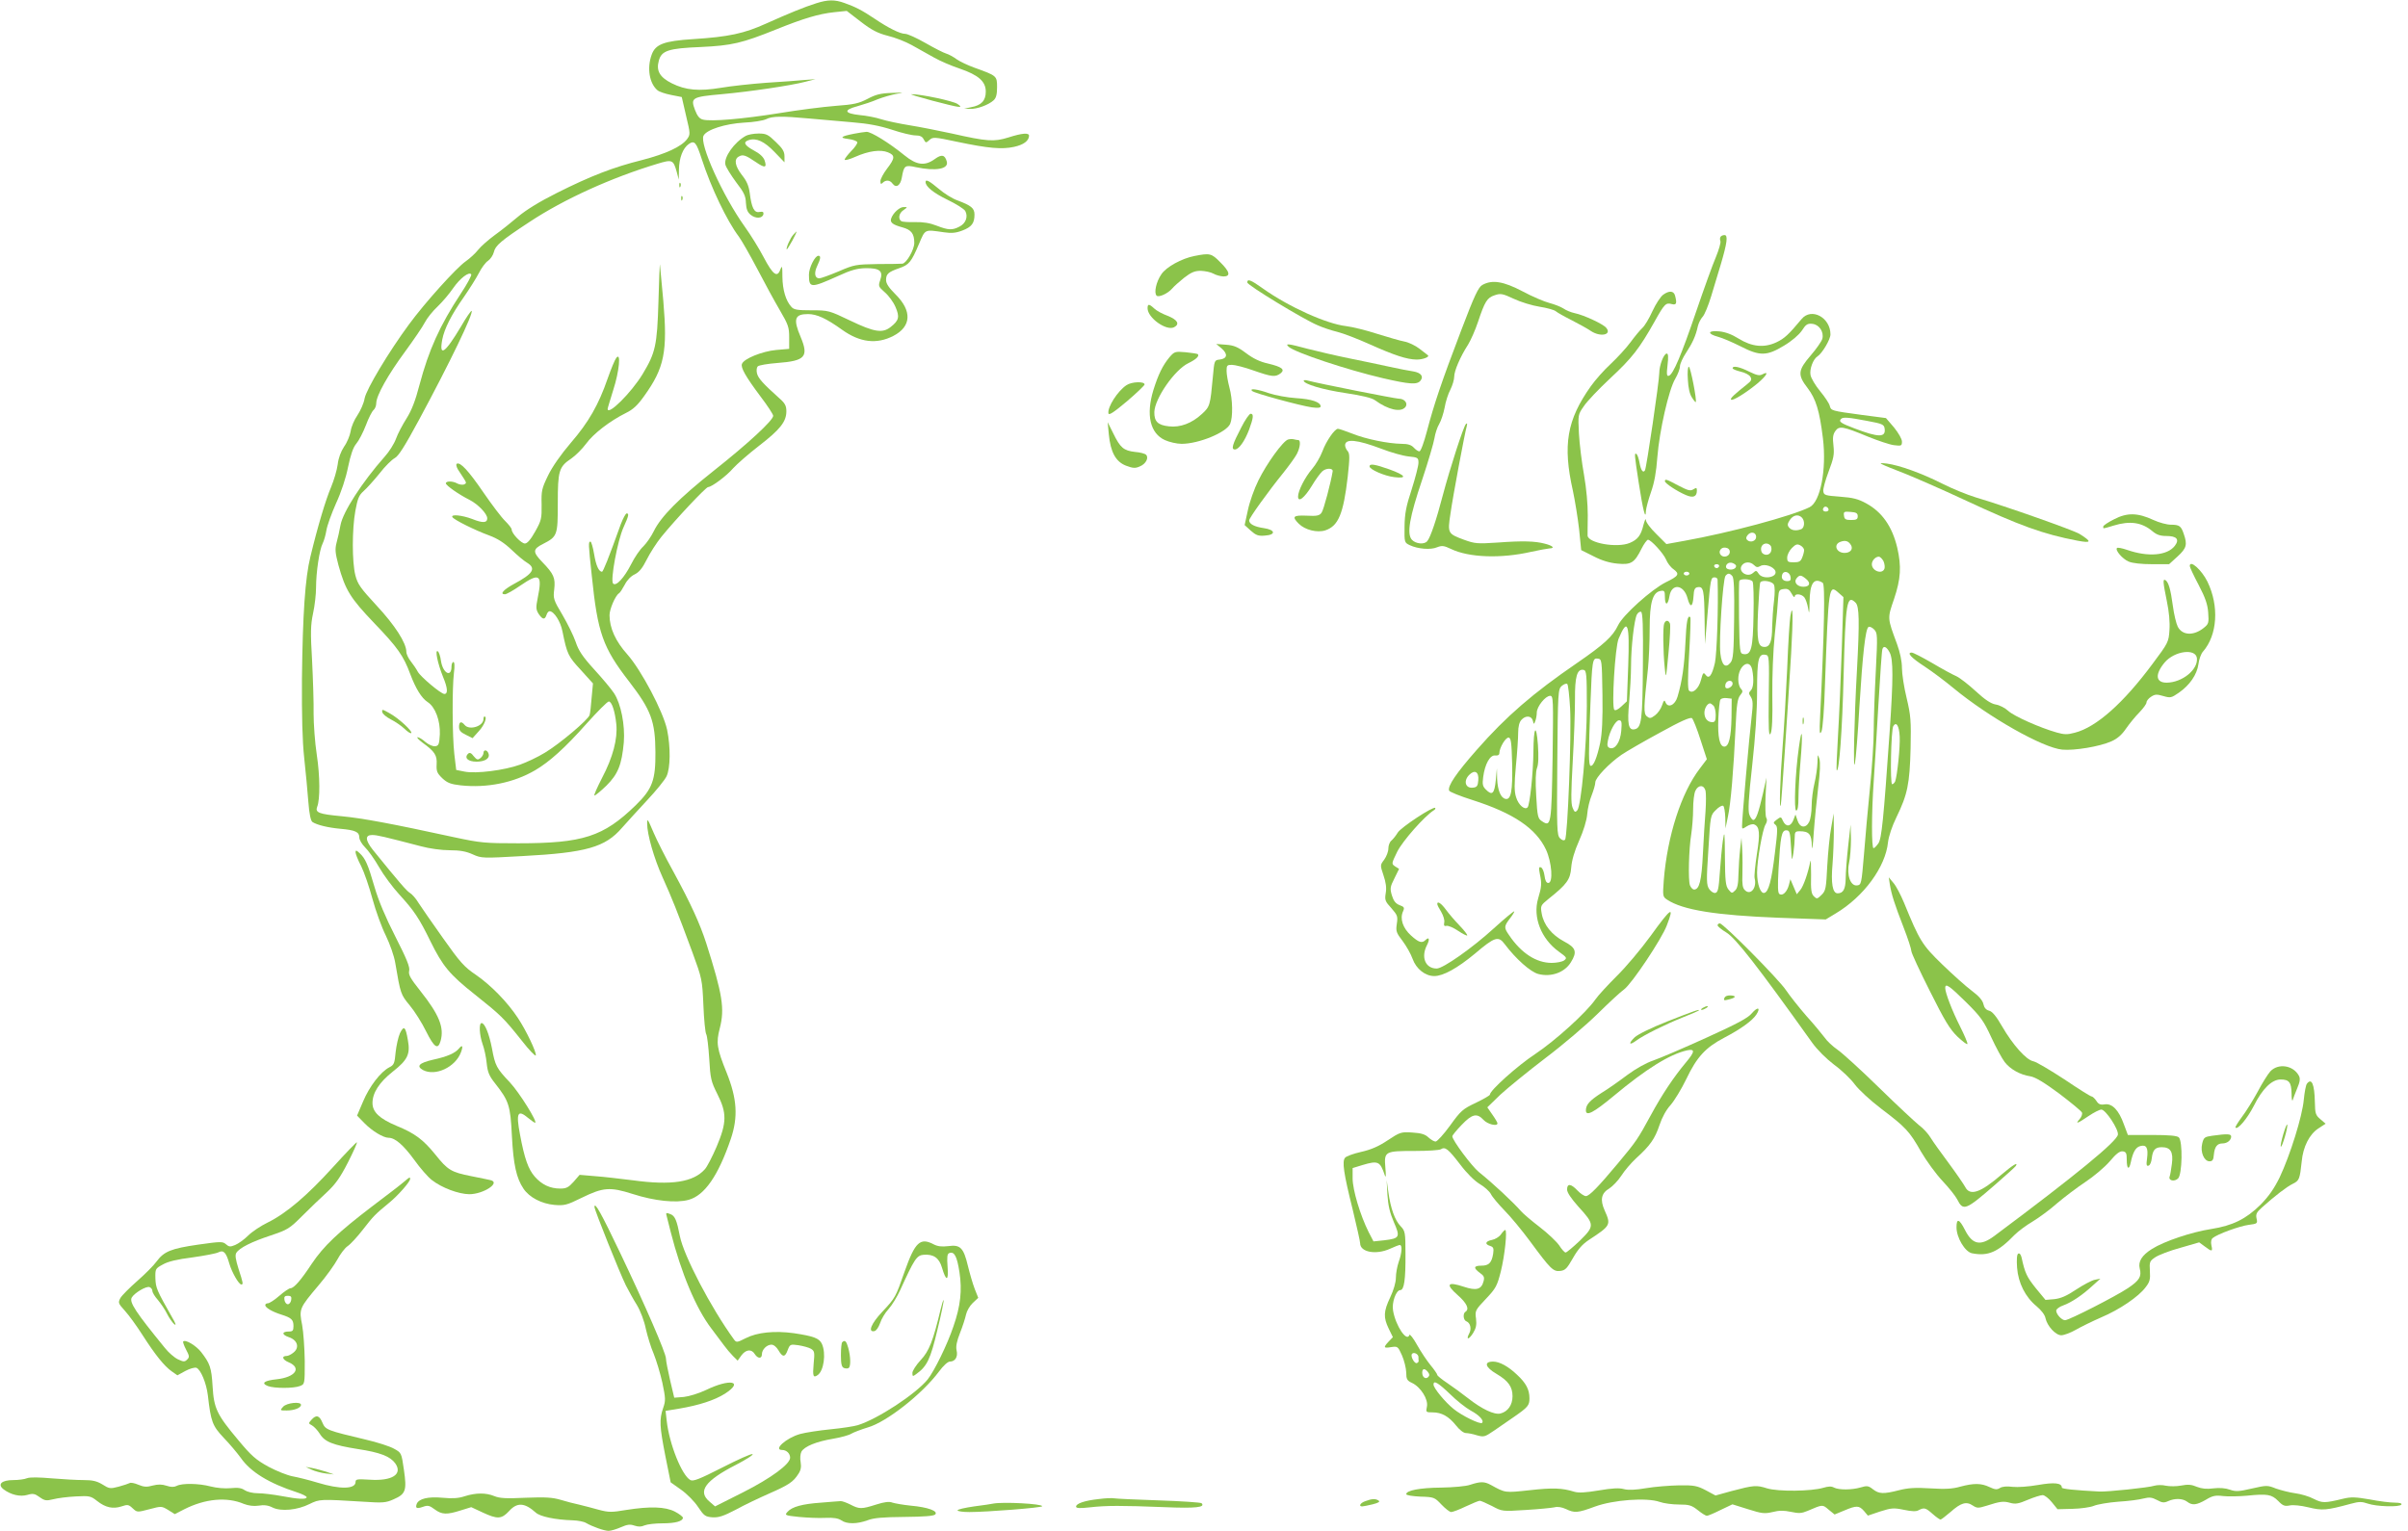 <?xml version="1.0" standalone="no"?>
<!DOCTYPE svg PUBLIC "-//W3C//DTD SVG 20010904//EN"
 "http://www.w3.org/TR/2001/REC-SVG-20010904/DTD/svg10.dtd">
<svg version="1.0" xmlns="http://www.w3.org/2000/svg"
 width="1280pt" height="814pt" viewBox="0 0 1280 814"
 preserveAspectRatio="xMidYMid meet">
<g transform="translate(0,814) scale(0.1,-0.1)"
fill="#8bc34a" stroke="none">
<path d="M4340 8123 c-64 -20 -149 -55 -267 -108 -117 -53 -199 -71 -389 -83
-155 -10 -200 -27 -220 -83 -26 -71 -12 -153 31 -189 9 -8 42 -19 73 -25 l56
-11 23 -100 c23 -96 23 -99 5 -124 -30 -40 -112 -78 -239 -111 -153 -38 -274
-85 -453 -175 -94 -47 -166 -92 -206 -126 -34 -29 -89 -73 -124 -98 -34 -25
-74 -60 -88 -78 -14 -18 -44 -46 -67 -62 -49 -34 -216 -219 -301 -335 -107
-145 -227 -345 -236 -394 -4 -25 -22 -65 -38 -89 -16 -23 -33 -61 -36 -85 -4
-23 -19 -60 -35 -82 -17 -26 -30 -60 -34 -95 -4 -30 -20 -84 -35 -120 -28 -65
-71 -208 -110 -370 -28 -113 -41 -305 -45 -650 -1 -195 2 -328 12 -420 8 -74
18 -179 22 -233 5 -67 13 -102 22 -108 25 -16 83 -30 149 -36 79 -7 100 -17
100 -46 0 -13 14 -36 30 -52 17 -16 51 -64 75 -106 24 -42 73 -108 109 -147
77 -84 105 -126 164 -247 65 -132 102 -177 236 -283 138 -110 153 -124 250
-246 38 -49 72 -84 74 -78 5 15 -51 133 -95 199 -56 85 -144 175 -224 230 -61
41 -84 67 -173 193 -57 80 -115 164 -130 187 -14 24 -36 49 -47 55 -18 11 -56
55 -197 229 -41 52 -42 79 -4 79 27 0 60 -8 260 -60 44 -12 109 -21 152 -21
55 0 88 -6 123 -22 47 -21 52 -21 265 -9 339 18 439 47 528 150 27 31 88 97
135 148 47 50 93 107 102 126 21 44 22 156 3 248 -21 97 -137 316 -211 400
-63 70 -95 141 -95 209 0 32 31 104 50 116 6 3 19 24 31 46 12 24 33 46 53 55
24 12 41 33 64 79 17 34 52 89 78 121 73 90 236 264 248 264 20 1 99 60 133
100 19 21 80 75 137 119 113 87 146 129 146 184 0 29 -7 43 -37 69 -88 79
-112 106 -119 132 -4 16 -2 32 4 38 6 6 53 14 105 18 147 11 167 33 123 138
-41 96 -32 122 39 122 47 0 97 -23 182 -84 94 -67 183 -78 272 -32 96 50 100
133 11 221 -35 35 -50 57 -50 76 0 32 12 43 70 63 52 18 64 32 105 129 34 80
28 77 132 62 40 -6 64 -4 98 9 50 19 65 39 65 85 0 34 -17 48 -92 76 -26 9
-70 37 -98 61 -50 42 -70 53 -70 36 0 -24 42 -58 116 -94 46 -22 89 -49 95
-60 16 -30 3 -66 -31 -83 -38 -20 -59 -19 -121 5 -35 14 -71 20 -114 19 -34
-1 -67 1 -74 5 -18 12 -13 43 12 59 22 16 22 16 1 16 -21 1 -57 -31 -67 -61
-7 -21 8 -33 60 -47 47 -13 63 -33 63 -83 0 -35 -41 -107 -63 -110 -7 -1 -66
-2 -132 -2 -115 -2 -124 -3 -207 -39 -48 -20 -94 -37 -103 -37 -24 0 -29 28
-11 66 19 40 20 54 6 54 -18 0 -50 -64 -50 -100 0 -73 9 -73 154 -8 69 32 102
41 147 42 75 1 95 -15 78 -63 -11 -32 -10 -35 24 -65 20 -17 46 -52 57 -78 23
-53 19 -72 -26 -107 -43 -34 -87 -27 -214 34 -113 54 -116 55 -206 55 -75 0
-94 3 -107 18 -30 32 -47 91 -48 159 0 59 -2 64 -11 40 -16 -45 -39 -29 -88
64 -25 48 -71 122 -102 165 -115 161 -242 440 -218 483 17 32 115 63 215 69
50 2 102 11 117 18 32 17 86 17 228 4 58 -5 160 -14 228 -20 88 -7 149 -19
214 -40 50 -17 106 -30 124 -30 24 0 37 -6 44 -21 11 -20 12 -20 31 -3 18 16
25 16 147 -10 167 -35 237 -41 302 -27 51 11 79 32 80 59 0 17 -35 15 -110 -9
-77 -24 -114 -21 -300 21 -69 15 -170 35 -226 44 -55 9 -122 23 -150 32 -27 9
-78 19 -113 22 -84 9 -89 27 -14 47 32 9 81 25 108 37 28 11 73 24 100 29 45
7 42 7 -25 5 -60 -2 -86 -9 -129 -32 -46 -24 -73 -30 -170 -37 -64 -5 -199
-22 -301 -39 -194 -31 -360 -45 -403 -34 -18 4 -30 18 -43 52 -24 64 -16 69
141 83 154 14 368 46 445 66 l55 14 -55 -4 c-30 -3 -122 -10 -205 -15 -82 -6
-192 -18 -244 -27 -116 -19 -186 -13 -260 24 -64 32 -84 67 -69 120 14 54 51
66 223 73 166 8 218 20 402 94 144 58 224 82 306 91 l68 7 74 -57 c57 -44 89
-61 143 -75 39 -9 97 -32 129 -50 32 -18 85 -48 118 -66 33 -19 95 -45 137
-59 99 -34 138 -68 138 -122 0 -48 -23 -73 -78 -83 l-37 -8 33 -1 c36 -1 97
21 124 46 13 12 18 31 18 69 0 61 -1 61 -120 104 -36 13 -78 33 -95 45 -16 12
-41 26 -55 30 -14 4 -63 29 -110 56 -47 27 -96 49 -108 49 -27 0 -88 30 -162
80 -67 45 -104 64 -161 84 -52 19 -89 18 -149 -1z m-610 -828 c50 -154 134
-329 198 -414 14 -19 58 -96 97 -170 39 -75 93 -174 120 -220 45 -77 50 -91
50 -145 l0 -61 -70 -6 c-73 -7 -171 -46 -181 -74 -8 -19 20 -68 97 -171 38
-50 69 -97 69 -105 0 -24 -134 -148 -316 -292 -185 -147 -281 -244 -319 -322
-13 -27 -38 -63 -55 -80 -18 -16 -47 -59 -65 -95 -38 -74 -80 -119 -96 -103
-16 16 24 230 55 298 28 62 31 75 17 75 -5 0 -19 -26 -31 -57 -66 -184 -94
-253 -100 -253 -17 0 -32 33 -42 94 -6 36 -15 66 -19 66 -12 0 -12 -9 7 -184
31 -302 58 -379 199 -561 116 -151 138 -210 139 -375 1 -148 -16 -195 -105
-282 -172 -167 -280 -202 -624 -202 -177 0 -200 2 -340 32 -336 73 -486 101
-600 112 -119 11 -141 19 -129 50 16 39 15 164 -2 276 -10 65 -17 164 -17 219
1 55 -3 181 -8 280 -9 153 -8 191 5 253 9 40 16 103 16 138 0 81 18 201 35
234 7 14 16 45 20 70 4 25 27 89 51 143 27 58 53 136 64 193 14 66 27 105 44
125 13 15 36 59 51 98 14 38 33 75 41 81 8 7 14 23 14 36 0 40 63 152 153 274
46 63 94 133 105 155 11 22 42 61 69 86 26 25 63 69 82 97 36 52 85 90 96 73
3 -5 -22 -52 -56 -103 -112 -170 -170 -300 -219 -484 -22 -85 -42 -136 -69
-179 -21 -33 -47 -82 -56 -108 -10 -27 -37 -70 -60 -95 -121 -137 -222 -294
-235 -364 -5 -29 -15 -72 -21 -94 -9 -35 -7 -54 10 -119 37 -133 63 -175 190
-308 124 -129 156 -174 192 -272 29 -77 60 -127 92 -148 41 -26 68 -100 65
-172 -3 -52 -6 -60 -24 -63 -12 -2 -35 8 -52 22 -16 15 -36 26 -42 26 -7 0 5
-13 26 -29 65 -47 78 -67 75 -115 -2 -38 3 -48 31 -75 26 -24 44 -31 97 -37
140 -15 282 14 395 80 77 45 160 120 272 246 59 66 113 120 120 120 16 0 33
-52 40 -120 8 -78 -18 -177 -76 -287 -26 -51 -45 -93 -40 -93 5 0 34 24 64 53
61 61 81 110 92 230 7 91 -15 205 -52 261 -15 23 -63 80 -106 127 -61 67 -83
100 -98 146 -11 32 -43 97 -70 143 -48 80 -50 88 -44 136 7 61 -2 82 -64 146
-51 53 -51 68 5 96 76 39 78 46 78 216 0 173 6 194 72 238 23 16 58 51 78 78
39 54 126 121 212 164 39 19 63 42 97 90 108 150 125 236 102 505 -9 101 -17
188 -18 194 -1 7 -5 -82 -8 -198 -7 -233 -16 -271 -84 -384 -60 -99 -186 -224
-186 -185 0 4 14 49 30 101 32 99 42 204 16 170 -8 -10 -28 -59 -46 -110 -48
-139 -101 -232 -196 -342 -53 -62 -99 -128 -121 -174 -33 -68 -36 -81 -34
-154 1 -74 -1 -84 -34 -143 -24 -43 -42 -64 -55 -64 -19 0 -70 53 -70 74 0 7
-16 27 -35 46 -19 18 -71 87 -115 151 -80 117 -124 164 -142 153 -5 -3 -2 -16
6 -30 9 -13 23 -35 32 -49 14 -22 14 -25 1 -31 -9 -3 -24 -1 -36 5 -24 14 -61
14 -61 1 0 -11 68 -59 126 -88 45 -23 94 -74 94 -98 0 -25 -24 -26 -79 -4 -55
21 -117 27 -106 10 9 -14 116 -68 195 -97 46 -17 81 -40 120 -77 30 -29 67
-60 83 -69 48 -30 30 -58 -71 -112 -55 -30 -78 -55 -48 -55 8 0 44 20 80 45
105 72 120 61 94 -66 -10 -50 -9 -60 5 -83 21 -31 33 -33 42 -6 3 11 11 20 16
20 24 0 59 -55 69 -108 24 -119 30 -132 97 -204 l65 -72 -7 -75 c-3 -42 -8
-84 -11 -93 -7 -25 -160 -154 -237 -200 -37 -23 -97 -51 -133 -64 -83 -30
-234 -49 -294 -37 l-45 9 -10 84 c-11 98 -12 348 -2 433 5 36 3 57 -3 57 -5 0
-10 -11 -10 -24 0 -61 -46 -36 -56 30 -3 24 -11 47 -17 51 -16 10 -1 -64 28
-136 25 -60 27 -91 7 -91 -18 0 -127 92 -141 118 -8 15 -25 40 -37 55 -13 16
-24 39 -24 51 0 47 -61 142 -159 247 -85 92 -100 113 -112 160 -18 71 -18 244
0 343 12 65 19 83 44 105 16 14 54 56 84 93 29 38 66 74 81 82 20 10 54 64
129 203 164 304 291 568 280 580 -3 2 -29 -35 -57 -84 -85 -142 -117 -164 -99
-68 11 57 48 131 115 226 29 42 65 99 79 126 14 28 36 58 49 66 13 9 27 30 31
46 8 35 36 60 190 161 183 121 434 235 679 309 79 24 85 22 103 -42 l11 -42 1
53 c1 63 21 114 52 136 31 21 40 10 69 -79z"/>
<path d="M3611 7154 c0 -11 3 -14 6 -6 3 7 2 16 -1 19 -3 4 -6 -2 -5 -13z"/>
<path d="M3621 7084 c0 -11 3 -14 6 -6 3 7 2 16 -1 19 -3 4 -6 -2 -5 -13z"/>
<path d="M2032 4354 c1 -10 22 -27 45 -39 24 -12 56 -34 73 -50 16 -16 32 -26
36 -23 9 9 -68 80 -116 106 -37 21 -41 22 -38 6z"/>
<path d="M2570 4317 c0 -39 -75 -62 -100 -32 -18 22 -30 18 -30 -10 0 -19 9
-29 36 -42 l36 -18 34 38 c29 31 46 77 29 77 -3 0 -5 -6 -5 -13z"/>
<path d="M2570 4136 c0 -7 -7 -20 -16 -27 -14 -11 -19 -10 -36 10 -13 18 -22
21 -30 13 -22 -22 0 -42 45 -42 47 0 74 19 63 45 -7 19 -26 20 -26 1z"/>
<path d="M4955 7605 c149 -39 170 -42 135 -18 -22 16 -197 53 -245 52 -11 0
39 -15 110 -34z"/>
<path d="M4540 7429 c-71 -14 -80 -22 -31 -28 25 -3 46 -11 48 -17 2 -6 -12
-27 -32 -47 -19 -20 -35 -40 -35 -46 0 -5 25 1 56 15 72 32 135 40 174 24 39
-16 38 -31 -5 -87 -19 -25 -35 -55 -35 -66 0 -16 3 -18 12 -9 17 17 39 15 53
-5 19 -25 42 -9 49 34 11 63 16 67 75 54 104 -22 174 -10 164 29 -10 37 -27
41 -63 15 -53 -39 -97 -34 -162 19 -81 66 -178 126 -202 125 -12 -1 -41 -5
-66 -10z"/>
<path d="M3965 7418 c-62 -34 -119 -115 -109 -154 4 -15 30 -56 57 -93 42 -54
51 -74 52 -110 2 -33 8 -49 25 -63 27 -22 63 -20 68 3 2 12 -3 15 -21 12 -28
-6 -42 22 -52 103 -5 36 -16 62 -41 93 -37 48 -44 85 -16 99 21 12 36 7 90
-30 48 -33 60 -31 46 10 -6 17 -26 36 -57 52 -50 27 -59 45 -27 55 41 13 83
-7 137 -63 l53 -55 0 32 c0 25 -10 42 -46 76 -41 40 -51 45 -92 45 -26 0 -56
-6 -67 -12z"/>
<path d="M4217 6892 c-16 -17 -40 -72 -35 -78 2 -1 15 20 30 47 28 54 29 58 5
31z"/>
<path d="M9146 6881 c-4 -5 -4 -16 -1 -23 3 -8 -8 -46 -24 -85 -17 -39 -64
-170 -105 -290 -79 -232 -122 -334 -145 -341 -11 -4 -13 7 -7 57 5 42 4 61 -4
61 -16 0 -40 -63 -40 -104 0 -41 -68 -505 -76 -517 -10 -17 -22 1 -29 41 -4
22 -11 42 -16 46 -12 7 -12 2 12 -154 22 -143 37 -202 38 -149 1 15 13 60 27
100 18 51 28 106 34 188 11 138 60 356 95 415 14 24 25 53 25 66 0 13 15 46
33 73 34 52 51 89 62 140 4 17 15 39 25 50 11 11 31 61 46 110 15 50 38 126
51 169 34 115 39 156 20 156 -9 0 -18 -4 -21 -9z"/>
<path d="M6350 6779 c-68 -13 -152 -59 -177 -98 -27 -39 -40 -98 -25 -113 11
-11 60 11 83 38 8 10 36 35 62 56 39 30 57 38 90 38 23 -1 53 -7 67 -15 14 -8
37 -14 53 -15 40 0 35 25 -17 76 -46 47 -55 49 -136 33z"/>
<path d="M6630 6638 c1 -15 299 -196 373 -227 26 -12 74 -28 107 -36 32 -8
107 -37 167 -64 136 -61 201 -82 253 -83 35 0 73 15 59 24 -2 2 -22 17 -44 34
-22 17 -58 34 -80 38 -22 4 -87 23 -145 41 -58 19 -132 37 -165 41 -104 12
-304 102 -442 200 -64 46 -83 53 -83 32z"/>
<path d="M7880 6625 c-21 -11 -42 -55 -113 -242 -105 -275 -145 -395 -182
-536 -16 -61 -33 -107 -40 -107 -7 0 -20 9 -30 20 -13 14 -31 20 -64 20 -72 1
-190 25 -262 54 -36 14 -71 26 -77 26 -17 0 -62 -64 -83 -121 -11 -29 -35 -70
-54 -92 -38 -44 -75 -117 -75 -147 0 -34 34 -8 74 58 19 32 44 66 55 76 20 18
57 18 55 0 -9 -57 -48 -206 -59 -220 -11 -16 -25 -19 -79 -16 -73 3 -80 -5
-42 -43 33 -33 98 -49 141 -35 69 23 96 87 119 285 11 102 11 122 0 136 -8 8
-14 23 -14 31 0 37 63 31 195 -19 49 -19 113 -37 142 -40 50 -5 53 -7 53 -34
0 -15 -16 -78 -36 -141 -30 -91 -37 -129 -38 -198 -1 -84 -1 -85 28 -99 43
-20 111 -26 145 -11 26 10 36 9 74 -9 95 -46 266 -52 427 -15 41 9 85 17 97
18 30 1 18 14 -25 25 -52 14 -119 16 -252 6 -107 -7 -120 -6 -178 15 -86 32
-88 34 -72 138 12 87 76 430 87 467 3 13 2 17 -5 10 -13 -14 -84 -233 -123
-380 -33 -127 -65 -222 -82 -242 -15 -20 -62 -15 -82 7 -28 31 -13 119 55 320
32 96 61 195 65 220 4 25 15 59 25 75 10 17 23 56 29 87 5 31 19 75 31 97 11
22 20 53 20 68 0 31 32 106 74 171 14 23 38 77 52 119 37 111 49 130 89 143
32 11 42 9 102 -19 36 -17 98 -36 137 -42 39 -6 78 -17 86 -24 8 -7 47 -29 85
-48 39 -20 84 -45 100 -56 51 -35 115 -22 83 16 -16 20 -119 68 -168 78 -19 4
-46 15 -60 25 -14 9 -47 22 -74 29 -27 7 -91 34 -143 62 -101 53 -161 63 -213
34z"/>
<path d="M8841 6573 c-13 -9 -39 -48 -57 -87 -18 -40 -42 -80 -55 -91 -12 -11
-40 -45 -62 -75 -22 -30 -69 -81 -104 -114 -35 -32 -83 -86 -107 -120 -127
-179 -150 -312 -95 -556 11 -52 26 -144 33 -205 l11 -110 66 -33 c44 -23 85
-35 127 -39 73 -7 90 4 128 80 13 26 29 47 34 47 16 0 82 -72 96 -105 7 -18
25 -42 40 -52 34 -25 27 -36 -41 -69 -76 -38 -228 -174 -254 -229 -28 -59 -75
-102 -219 -201 -232 -159 -376 -283 -532 -461 -110 -125 -156 -193 -147 -217
3 -7 58 -29 124 -50 219 -70 338 -151 391 -264 31 -67 39 -177 12 -177 -10 0
-17 13 -20 39 -3 22 -11 41 -19 44 -11 4 -12 -3 -6 -34 11 -51 10 -69 -9 -132
-29 -99 16 -214 110 -282 43 -31 45 -34 28 -47 -10 -7 -40 -13 -66 -13 -82 0
-162 52 -226 147 -28 40 -28 47 4 89 15 19 25 36 23 38 -2 2 -51 -38 -108 -90
-115 -105 -270 -214 -304 -214 -60 0 -85 60 -52 124 16 31 12 47 -7 28 -19
-19 -36 -14 -78 24 -43 39 -60 89 -42 128 9 20 6 24 -18 33 -21 8 -32 22 -41
51 -11 37 -10 46 13 91 l25 51 -21 13 c-20 14 -20 14 11 78 29 58 145 189 194
220 7 4 11 10 8 13 -10 10 -182 -103 -199 -131 -9 -15 -24 -34 -33 -42 -10 -7
-17 -27 -17 -43 0 -16 -10 -42 -22 -59 -22 -29 -22 -29 -4 -83 13 -38 17 -67
12 -95 -6 -37 -3 -44 30 -80 32 -37 35 -43 29 -83 -6 -39 -3 -48 31 -92 20
-27 44 -69 53 -95 19 -53 67 -91 115 -91 48 0 123 42 216 119 106 90 125 96
159 50 58 -77 136 -147 178 -158 68 -18 140 8 173 62 35 56 27 78 -36 111 -66
35 -109 89 -119 149 -7 40 -6 43 36 77 98 78 116 103 121 167 3 38 17 87 42
143 23 51 40 107 43 140 2 30 13 76 24 102 10 26 19 56 19 68 0 24 73 101 140
147 25 17 116 70 203 117 112 62 162 84 171 77 6 -5 27 -57 45 -114 l34 -104
-37 -49 c-99 -129 -173 -358 -192 -595 -6 -84 -6 -87 18 -103 83 -55 259 -83
593 -96 l250 -9 53 32 c149 89 265 247 278 379 4 32 21 84 45 133 59 121 70
177 75 365 3 149 1 175 -21 268 -14 57 -25 129 -25 160 0 36 -10 83 -26 127
-52 141 -52 135 -16 240 36 107 40 173 17 273 -27 113 -81 190 -166 236 -42
23 -70 30 -138 35 -80 6 -86 8 -89 29 -2 12 11 59 28 104 27 71 31 91 26 138
-5 42 -3 60 10 78 20 29 41 25 174 -30 52 -21 114 -42 137 -45 40 -5 43 -4 43
19 0 14 -18 45 -42 75 l-43 50 -130 17 c-162 22 -162 22 -169 49 -3 12 -26 47
-51 77 -25 30 -48 69 -51 86 -6 31 14 85 37 99 25 16 69 90 69 117 0 90 -101
144 -153 82 -70 -84 -92 -104 -134 -124 -66 -31 -131 -24 -202 20 -35 22 -70
35 -102 38 -62 6 -66 -13 -6 -29 23 -6 76 -29 118 -50 103 -53 140 -53 232 3
42 25 79 57 95 80 21 33 30 39 56 36 36 -4 62 -42 53 -79 -4 -14 -31 -53 -62
-89 -68 -79 -71 -103 -16 -174 44 -58 63 -120 81 -267 20 -165 -13 -337 -71
-366 -95 -47 -426 -136 -667 -179 l-94 -17 -54 54 c-30 29 -55 62 -55 74 -1
11 -6 -1 -13 -26 -13 -55 -30 -78 -73 -96 -67 -28 -221 -1 -224 39 0 7 0 56 1
108 0 59 -7 141 -20 215 -12 66 -24 165 -27 220 -5 99 -5 101 26 145 16 25 80
92 141 149 115 107 154 157 235 301 53 95 60 102 92 93 24 -6 28 3 17 45 -7
26 -31 28 -63 5z m1084 -671 c81 -15 90 -19 93 -41 7 -48 -32 -48 -160 1 -75
28 -86 37 -71 51 10 10 39 8 138 -11z m-205 -473 c0 -5 -7 -9 -15 -9 -15 0
-20 12 -9 23 8 8 24 -1 24 -14z m155 -34 c0 -16 -7 -20 -35 -20 -29 0 -36 4
-38 23 -3 21 0 23 35 20 30 -2 38 -7 38 -23z m-297 -7 c17 -17 15 -55 -4 -62
-26 -10 -51 -7 -64 9 -10 12 -9 20 4 40 18 27 45 32 64 13z m-243 -103 c0 -22
-31 -33 -48 -16 -7 7 -6 15 3 26 17 21 45 15 45 -10z m505 -45 c11 -21 -5 -40
-35 -40 -44 0 -61 45 -22 59 27 10 44 4 57 -19z m-426 -5 c8 -23 -4 -45 -25
-45 -11 0 -22 7 -25 15 -9 23 3 45 25 45 10 0 21 -7 25 -15z m176 -20 c0 -7
-4 -25 -10 -39 -8 -21 -16 -26 -45 -26 -31 0 -35 3 -35 25 0 14 11 37 25 51
20 20 28 23 45 14 11 -6 20 -17 20 -25z m-395 -10 c0 -22 -31 -33 -47 -17 -17
17 -1 44 24 40 15 -2 23 -10 23 -23z m817 -49 c6 -14 8 -32 5 -40 -12 -32 -67
-12 -67 24 0 19 19 40 37 40 7 0 18 -11 25 -24z m-784 -23 c4 -16 -22 -27 -43
-19 -22 8 -6 38 18 34 11 -2 22 -9 25 -15z m96 2 c12 -12 19 -13 33 -5 22 14
70 -2 80 -26 13 -35 -68 -48 -89 -14 -11 17 -14 18 -29 4 -32 -29 -85 10 -58
42 15 18 44 18 63 -1z m-186 -6 c-2 -6 -8 -10 -13 -10 -5 0 -11 4 -13 10 -2 6
4 11 13 11 9 0 15 -5 13 -11z m-158 -39 c0 -5 -7 -10 -15 -10 -8 0 -15 5 -15
10 0 6 7 10 15 10 8 0 15 -4 15 -10z m538 -18 c3 -16 -2 -22 -17 -22 -24 0
-35 15 -27 36 9 23 40 13 44 -14z m-309 4 c8 -10 11 -77 9 -226 -2 -180 -5
-216 -19 -233 -26 -33 -47 -15 -54 47 -9 68 13 396 27 414 13 16 23 15 37 -2z
m391 -14 c27 -22 20 -42 -14 -42 -33 0 -53 25 -36 45 16 19 23 19 50 -3z
m-470 -4 c5 -142 -4 -395 -14 -442 -16 -69 -32 -89 -50 -64 -11 15 -14 11 -24
-27 -12 -47 -45 -76 -64 -57 -7 7 -7 71 1 198 6 103 9 190 6 192 -14 14 -21
-21 -26 -136 -6 -123 -17 -203 -42 -287 -13 -45 -51 -62 -64 -29 -5 14 -9 11
-18 -16 -6 -19 -23 -43 -38 -54 -23 -17 -28 -17 -43 -5 -18 15 -17 46 6 254 5
50 9 145 9 213 0 138 16 194 59 200 19 3 22 -1 22 -32 0 -48 16 -46 24 3 11
71 76 64 96 -9 14 -54 28 -50 32 8 2 39 7 48 24 50 29 4 33 -17 35 -173 l2
-130 14 165 c16 186 17 190 38 190 8 0 15 -6 15 -12z m186 -10 c5 -7 7 -87 5
-178 -3 -178 -12 -214 -53 -208 -20 3 -21 10 -24 192 -1 105 -1 193 2 198 8
13 62 9 70 -4z m113 -16 c6 -11 6 -44 1 -87 -5 -39 -9 -101 -10 -138 0 -77
-12 -107 -40 -107 -36 0 -42 33 -35 188 4 81 9 150 12 155 9 15 62 7 72 -11z
m260 9 c13 -8 9 -243 -14 -711 -4 -85 -3 -100 7 -80 7 15 15 117 19 255 19
519 20 530 72 483 l26 -23 -9 -280 c-5 -154 -14 -360 -20 -458 -6 -99 -9 -181
-7 -183 13 -13 30 212 37 506 10 387 17 432 64 385 19 -20 21 -97 7 -356 -15
-264 -21 -551 -11 -499 5 25 16 162 24 305 17 276 32 411 48 421 6 4 19 -2 30
-13 18 -19 19 -27 9 -223 -6 -111 -11 -253 -11 -314 0 -61 -9 -199 -20 -306
-11 -107 -25 -267 -32 -355 -13 -154 -14 -160 -36 -163 -35 -5 -57 54 -43 120
6 27 10 84 10 126 l-2 77 -13 -115 c-7 -63 -13 -140 -13 -171 -1 -57 -13 -79
-43 -79 -27 0 -36 54 -27 155 4 50 7 131 7 180 l-1 90 -13 -75 c-8 -41 -17
-133 -21 -204 -6 -120 -8 -132 -30 -154 -23 -23 -26 -23 -41 -8 -14 13 -17 35
-15 114 0 53 -1 86 -4 72 -12 -62 -36 -131 -53 -152 l-19 -23 -17 40 -17 40
-8 -31 c-10 -37 -33 -59 -50 -48 -9 5 -10 40 -5 133 10 174 16 206 41 206 18
0 21 -9 25 -85 5 -82 5 -83 13 -36 4 27 7 64 7 82 0 30 3 34 26 34 51 0 64
-16 65 -78 1 -31 6 -1 10 68 5 69 16 179 24 245 10 79 12 130 6 150 -9 28 -9
26 -10 -20 -1 -27 -8 -77 -16 -110 -8 -33 -15 -87 -15 -120 0 -33 -6 -71 -13
-85 -18 -36 -50 -32 -62 7 l-11 32 -11 -29 c-14 -36 -39 -39 -55 -6 -10 24
-12 24 -33 8 -19 -14 -20 -18 -8 -27 13 -10 13 -28 -2 -148 -18 -151 -34 -210
-57 -215 -20 -4 -38 47 -38 108 0 65 29 231 45 256 8 13 10 26 4 35 -5 8 -6
59 -4 114 l5 100 -19 -85 c-23 -101 -37 -140 -51 -140 -6 0 -15 12 -21 28 -8
20 -5 84 15 262 17 155 26 289 26 396 0 170 7 200 46 192 18 -3 19 -13 16
-223 -2 -174 0 -215 10 -195 8 17 11 83 9 200 -1 103 4 237 13 325 9 83 17
170 18 195 3 41 6 45 30 48 21 3 30 -3 42 -25 8 -15 15 -22 16 -15 0 17 35 15
51 -4 7 -9 16 -34 20 -57 6 -36 7 -31 8 31 1 101 23 133 70 103z m-956 -439
c-2 -292 -7 -333 -45 -340 -32 -6 -39 30 -28 145 5 60 10 146 10 193 0 100 17
245 31 272 6 11 16 17 22 15 9 -3 12 -76 10 -285z m-78 0 l-7 -191 -29 -27
c-18 -17 -33 -24 -38 -18 -15 16 4 334 23 378 48 114 59 83 51 -142z m1390 68
c19 -37 19 -140 0 -415 -33 -477 -43 -573 -60 -599 -10 -14 -21 -26 -26 -26
-11 0 -11 186 1 355 5 72 16 256 25 410 9 154 18 286 21 293 6 21 23 13 39
-18z m-1527 -222 c2 -135 -2 -207 -12 -258 -17 -79 -36 -126 -51 -122 -11 2
-11 64 -1 327 9 235 11 247 39 243 22 -3 22 -6 25 -190z m796 131 c10 -51 7
-97 -8 -111 -11 -11 -11 -16 1 -34 11 -18 12 -37 4 -105 -11 -87 -52 -550 -51
-582 0 -16 2 -16 25 -1 14 9 32 14 40 10 28 -11 32 -46 14 -157 -9 -60 -15
-118 -12 -129 13 -51 -22 -94 -52 -63 -12 11 -15 32 -13 82 1 36 1 95 -1 131
l-4 65 -7 -60 c-4 -33 -8 -92 -9 -132 -1 -53 -5 -76 -18 -88 -16 -16 -18 -16
-35 5 -15 19 -18 44 -19 174 -1 135 -2 144 -11 86 -5 -35 -12 -112 -16 -169
-6 -88 -10 -106 -24 -109 -9 -2 -24 8 -33 21 -14 22 -15 44 -4 208 11 183 11
184 40 212 15 16 33 26 39 22 5 -3 10 -32 11 -63 l1 -57 13 63 c15 68 30 246
41 480 5 114 10 147 24 165 15 18 15 23 4 35 -8 7 -14 30 -14 50 0 73 61 114
74 51z m-879 -194 c-1 -216 -30 -532 -51 -554 -11 -12 -15 -10 -25 15 -9 22
-8 81 1 244 7 118 12 267 12 330 -1 122 11 165 46 158 15 -3 17 -23 17 -193z
m775 120 c0 -16 -27 -32 -37 -22 -3 4 -3 13 0 22 8 20 37 20 37 0z m-864 -130
c8 -141 -13 -686 -27 -700 -6 -6 -16 -3 -27 8 -16 17 -17 48 -14 405 3 378 4
387 24 405 12 10 25 14 29 10 5 -5 11 -62 15 -128z m-93 -262 c-6 -358 -8
-372 -56 -340 -22 14 -25 24 -31 134 -5 81 -3 129 4 149 8 19 9 61 5 124 -9
118 -23 95 -24 -38 -1 -110 -19 -283 -31 -295 -15 -16 -49 13 -61 54 -10 31
-10 68 -1 167 7 70 12 149 12 176 0 32 6 56 17 68 22 25 54 23 61 -4 5 -21 6
-21 13 -2 4 10 8 31 8 46 1 32 46 88 71 88 17 0 17 -17 13 -327z m951 212 c-2
-105 -14 -155 -38 -155 -25 0 -36 51 -32 147 2 50 7 97 11 103 4 6 19 10 33 8
l27 -3 -1 -100z m-96 63 c7 -7 12 -29 12 -50 0 -30 -4 -38 -18 -38 -25 0 -42
20 -42 50 0 24 16 50 30 50 3 0 11 -5 18 -12z m-490 -134 c-5 -60 -33 -102
-62 -91 -12 5 -14 14 -9 39 9 50 41 108 59 108 14 0 16 -9 12 -56z m1480 -30
c3 -56 -13 -208 -24 -239 -4 -8 -11 -15 -16 -15 -12 0 -6 289 6 309 16 26 31
2 34 -55z m-2060 -145 c3 -145 -6 -193 -35 -187 -26 5 -42 46 -45 108 l-1 55
-6 -64 c-7 -71 -19 -83 -52 -50 -18 18 -20 28 -15 67 9 69 36 118 64 115 14
-2 22 3 22 12 0 29 34 86 50 83 12 -3 15 -26 18 -139z m-180 -88 c-2 -29 -7
-37 -27 -39 -41 -6 -54 35 -21 68 29 29 52 16 48 -29z m1208 -56 c3 -14 3 -62
0 -107 -4 -46 -10 -148 -14 -228 -7 -144 -19 -190 -47 -190 -7 0 -17 10 -22
23 -10 28 -6 192 7 271 5 34 10 93 10 133 0 40 5 84 12 98 15 33 46 33 54 0z"/>
<path d="M8846 4824 c-7 -19 -6 -146 3 -234 6 -63 7 -62 20 77 8 78 11 149 8
157 -8 20 -23 20 -31 0z"/>
<path d="M9517 4865 c-4 -22 -12 -148 -17 -280 -6 -132 -17 -323 -25 -425 -13
-167 -18 -338 -9 -300 4 16 35 476 55 805 11 195 10 278 -4 200z"/>
<path d="M9582 4305 c0 -16 2 -22 5 -12 2 9 2 23 0 30 -3 6 -5 -1 -5 -18z"/>
<path d="M9562 4165 c-20 -141 -27 -335 -14 -335 8 0 12 24 12 69 0 39 5 126
11 195 13 153 8 194 -9 71z"/>
<path d="M6100 6501 c0 -51 100 -122 141 -101 32 17 18 40 -35 61 -27 10 -59
27 -71 39 -27 25 -35 25 -35 1z"/>
<path d="M6494 6287 c34 -30 30 -54 -11 -59 -28 -3 -28 -4 -36 -93 -14 -151
-15 -157 -59 -197 -53 -49 -115 -72 -174 -65 -59 6 -79 26 -78 76 2 72 108
225 181 260 41 20 60 38 50 48 -3 2 -32 7 -64 10 -57 5 -60 4 -87 -27 -36 -44
-59 -91 -85 -174 -40 -131 -18 -230 61 -266 24 -11 64 -20 89 -20 91 0 237 60
258 106 15 35 14 129 -4 194 -8 30 -15 70 -15 88 0 29 3 32 28 32 16 0 68 -13
115 -30 98 -34 115 -36 143 -16 27 21 9 35 -66 53 -42 9 -79 27 -116 55 -44
33 -65 42 -107 45 l-52 4 29 -24z"/>
<path d="M6850 6296 c33 -30 308 -122 501 -167 143 -33 181 -35 199 -14 19 23
4 43 -37 50 -21 3 -78 14 -128 25 -49 11 -146 31 -215 45 -69 14 -167 37 -218
50 -108 29 -122 30 -102 11z"/>
<path d="M8972 6122 c2 -44 10 -79 22 -96 9 -15 19 -26 20 -24 7 8 -28 188
-37 188 -5 0 -8 -29 -5 -68z"/>
<path d="M9210 6182 c0 -5 19 -12 42 -18 23 -5 46 -17 52 -27 9 -15 6 -22 -17
-40 -69 -55 -92 -76 -85 -82 8 -8 78 35 141 87 48 41 63 67 26 48 -16 -9 -30
-6 -71 14 -52 26 -88 33 -88 18z"/>
<path d="M6930 6116 c0 -18 101 -48 222 -66 87 -13 142 -26 158 -39 69 -50
136 -65 160 -36 16 19 -3 45 -34 45 -19 0 -433 82 -483 96 -13 4 -23 3 -23 0z"/>
<path d="M5988 6092 c-47 -31 -102 -117 -96 -150 2 -12 28 5 97 63 52 44 94
85 95 90 2 18 -68 16 -96 -3z"/>
<path d="M6656 6061 c12 -12 255 -78 317 -87 31 -4 47 -3 47 5 0 23 -48 39
-130 44 -47 3 -111 15 -144 26 -62 22 -107 28 -90 12z"/>
<path d="M6598 5867 c-47 -90 -55 -117 -34 -117 21 0 52 43 76 106 23 63 25
84 8 84 -7 0 -30 -33 -50 -73z"/>
<path d="M5894 5831 c9 -95 37 -146 91 -167 37 -14 50 -15 74 -4 32 13 49 46
33 62 -6 6 -32 13 -59 15 -60 7 -78 22 -115 98 l-30 60 6 -64z"/>
<path d="M6847 5803 c-26 -7 -113 -126 -158 -218 -22 -44 -47 -115 -56 -159
l-17 -78 33 -30 c27 -24 40 -29 74 -26 61 4 57 31 -6 40 -49 7 -77 22 -77 41
0 13 104 157 181 252 31 39 64 84 73 102 18 35 21 73 7 73 -5 0 -15 2 -23 4
-7 2 -21 2 -31 -1z"/>
<path d="M10005 5671 c11 -6 65 -28 120 -49 55 -22 197 -84 315 -139 298 -139
420 -183 603 -218 75 -14 78 -6 11 36 -33 20 -392 147 -551 194 -46 14 -127
47 -180 74 -109 55 -226 97 -293 106 -34 4 -40 3 -25 -4z"/>
<path d="M7280 5660 c0 -16 79 -51 131 -57 72 -9 61 10 -25 41 -79 28 -106 32
-106 16z"/>
<path d="M8850 5581 c0 -11 67 -55 113 -74 38 -16 57 -8 57 25 0 15 -3 16 -19
6 -16 -10 -29 -6 -79 20 -64 34 -72 37 -72 23z"/>
<path d="M11238 5379 c-32 -16 -58 -33 -58 -39 0 -12 -5 -13 54 5 88 27 151
18 208 -30 21 -18 41 -25 73 -25 56 0 72 -18 45 -53 -40 -51 -141 -60 -253
-21 -26 9 -51 14 -54 10 -11 -11 29 -58 62 -72 21 -9 69 -14 125 -14 l90 0 45
41 c48 44 53 63 33 120 -14 42 -23 49 -69 49 -20 0 -62 11 -92 25 -84 39 -140
40 -209 4z"/>
<path d="M11640 5130 c0 -6 21 -51 47 -100 36 -69 48 -104 51 -148 4 -55 2
-60 -24 -81 -54 -43 -114 -40 -138 7 -8 16 -20 65 -26 111 -12 89 -23 125 -39
136 -15 9 -14 -8 7 -111 12 -57 17 -113 14 -154 -4 -63 -6 -68 -90 -180 -155
-209 -299 -337 -413 -366 -40 -11 -57 -10 -96 1 -89 25 -228 87 -258 115 -16
15 -46 31 -67 34 -26 5 -56 25 -105 70 -38 35 -84 71 -103 80 -19 8 -78 40
-130 71 -52 30 -100 55 -108 55 -28 0 -4 -27 70 -75 41 -27 110 -79 152 -114
188 -155 474 -317 578 -327 64 -6 198 16 261 44 32 14 56 35 79 69 18 26 50
65 71 86 20 21 37 44 37 52 0 8 11 22 24 30 21 14 31 14 65 4 38 -11 43 -10
82 17 58 40 97 96 105 152 3 26 14 56 24 67 77 88 87 242 24 372 -31 63 -94
119 -94 83z m38 -490 c6 -61 -78 -129 -161 -130 -59 0 -63 45 -10 108 52 61
165 76 171 22z"/>
<path d="M3440 3761 c0 -58 37 -187 82 -286 52 -116 75 -173 159 -400 50 -137
52 -143 58 -280 3 -77 10 -146 15 -154 5 -8 12 -67 16 -130 6 -107 10 -122 43
-188 51 -101 51 -151 -4 -281 -23 -53 -51 -108 -63 -120 -61 -68 -177 -86
-382 -58 -65 8 -156 19 -201 22 l-82 7 -32 -37 c-27 -30 -39 -36 -71 -36 -54
0 -98 21 -135 63 -35 40 -55 96 -79 225 -22 116 -12 134 44 87 17 -14 33 -25
36 -25 17 0 -84 162 -134 215 -71 75 -78 88 -95 181 -15 77 -38 134 -55 134
-15 0 -12 -62 5 -111 9 -24 19 -70 22 -102 5 -48 13 -68 45 -108 73 -93 81
-116 89 -278 8 -154 24 -226 62 -282 31 -46 96 -80 165 -86 52 -4 65 -1 142
37 116 57 152 60 274 21 115 -37 230 -49 296 -31 85 23 158 128 225 325 39
116 33 212 -22 350 -53 131 -57 160 -37 237 27 104 15 180 -72 453 -34 105
-82 210 -175 381 -43 77 -89 170 -104 205 -32 75 -35 80 -35 50z"/>
<path d="M1890 3608 c0 -8 13 -42 30 -74 16 -32 43 -111 60 -174 17 -63 49
-151 71 -195 22 -46 44 -108 50 -145 28 -165 29 -168 77 -226 26 -31 65 -93
87 -138 43 -86 63 -100 77 -51 20 71 -7 139 -107 265 -54 68 -65 88 -60 108 5
19 -13 63 -73 181 -53 104 -90 192 -111 264 -35 121 -49 153 -80 181 -17 16
-21 16 -21 4z"/>
<path d="M10046 3435 c9 -52 23 -98 73 -227 23 -59 41 -115 41 -125 0 -10 44
-105 98 -212 79 -158 106 -203 147 -243 28 -26 51 -44 53 -39 2 5 -16 47 -39
93 -42 83 -79 179 -79 205 0 27 23 11 110 -75 79 -78 95 -101 135 -188 25 -54
57 -113 71 -131 29 -38 82 -68 136 -76 26 -4 73 -32 154 -92 63 -48 118 -93
121 -101 3 -8 -3 -24 -12 -34 -27 -30 -11 -24 46 15 28 19 59 35 69 35 23 0
92 -105 88 -133 -5 -36 -219 -212 -657 -539 -74 -55 -116 -47 -156 32 -30 59
-45 64 -45 14 0 -55 45 -130 82 -138 86 -17 138 6 227 98 19 19 62 51 96 71
33 20 92 63 130 97 39 33 106 84 150 113 44 29 102 78 129 109 35 42 54 56 70
54 18 -3 21 -10 21 -46 0 -48 12 -56 21 -14 12 57 27 82 51 88 33 9 43 -10 36
-65 -5 -35 -3 -43 8 -39 8 2 15 20 17 39 5 44 18 59 53 59 47 0 62 -25 54 -88
-4 -30 -9 -61 -12 -68 -8 -22 26 -29 45 -10 22 22 25 197 4 218 -9 9 -50 13
-142 13 l-129 0 -21 56 c-27 76 -62 112 -101 107 -24 -4 -34 0 -46 19 -8 12
-20 23 -25 23 -6 0 -71 41 -145 91 -75 49 -149 93 -165 96 -37 7 -108 86 -166
186 -31 54 -52 79 -69 83 -16 4 -26 16 -30 35 -4 19 -23 42 -62 71 -31 23
-101 86 -157 140 -107 104 -120 125 -203 328 -17 41 -42 89 -56 105 l-25 30 6
-40z"/>
<path d="M7640 3333 c0 -5 9 -23 21 -42 11 -19 19 -44 16 -56 -3 -17 0 -21 12
-18 9 2 36 -9 61 -26 24 -16 47 -28 49 -25 3 2 -15 26 -40 52 -25 26 -58 64
-73 85 -25 34 -46 48 -46 30z"/>
<path d="M8773 3162 c-51 -70 -131 -165 -179 -212 -47 -47 -99 -103 -114 -125
-49 -70 -212 -218 -320 -290 -94 -62 -240 -193 -240 -215 0 -5 -34 -24 -75
-44 -70 -33 -80 -42 -137 -121 -34 -47 -69 -85 -77 -85 -8 0 -25 10 -38 22
-18 17 -39 23 -86 26 -59 4 -65 2 -130 -41 -49 -33 -89 -50 -142 -62 -40 -9
-79 -23 -85 -31 -17 -19 -8 -82 41 -278 21 -88 39 -167 39 -177 0 -47 84 -63
159 -29 24 11 47 20 52 20 14 0 11 -43 -6 -90 -8 -23 -15 -61 -15 -84 0 -25
-12 -66 -30 -104 -36 -76 -37 -107 -8 -167 l22 -45 -22 -23 c-30 -32 -28 -37
13 -30 34 5 36 4 57 -43 12 -27 22 -68 23 -91 0 -36 4 -44 30 -56 47 -22 88
-88 80 -126 -6 -30 -6 -31 30 -31 48 0 86 -21 125 -70 18 -23 40 -40 52 -40
11 0 38 -5 59 -12 37 -10 41 -9 91 25 29 20 76 52 103 71 78 54 85 63 85 101
0 46 -18 81 -67 126 -45 43 -92 69 -126 69 -51 0 -43 -30 19 -66 61 -36 84
-68 84 -118 0 -47 -25 -82 -64 -92 -33 -8 -98 23 -171 80 -33 26 -84 63 -112
82 -29 19 -53 39 -53 43 0 5 -16 28 -35 51 -19 23 -52 72 -72 108 -20 36 -39
60 -41 54 -13 -41 -73 47 -87 129 -8 42 16 109 38 109 21 0 29 56 28 194 0
113 -2 121 -26 146 -30 31 -53 94 -65 181 l-9 64 4 -78 c4 -58 13 -96 34 -145
35 -80 32 -87 -51 -97 l-57 -6 -26 50 c-44 88 -85 224 -85 285 l0 55 52 16
c84 25 94 20 119 -54 6 -17 7 -2 3 41 -7 86 -3 88 158 88 68 0 129 4 137 9 23
15 39 2 102 -80 37 -49 77 -88 105 -105 24 -14 51 -38 59 -53 7 -15 40 -54 72
-87 32 -32 93 -106 136 -164 109 -148 123 -162 160 -158 27 3 36 12 68 68 26
46 50 74 85 97 116 76 118 80 84 156 -26 58 -18 93 25 118 17 11 46 41 63 67
17 27 53 69 79 93 74 67 100 104 124 176 14 42 36 82 59 107 20 23 58 85 84
139 56 117 102 167 201 219 88 46 149 90 171 123 25 39 7 43 -24 7 -20 -25
-81 -57 -244 -131 -119 -54 -245 -108 -280 -120 -38 -13 -92 -43 -138 -77 -41
-31 -103 -75 -138 -96 -62 -40 -82 -62 -82 -92 0 -34 41 -12 146 75 175 146
299 223 392 244 43 9 42 -7 -6 -64 -66 -79 -128 -172 -187 -281 -69 -127 -78
-140 -174 -255 -106 -127 -153 -175 -171 -175 -9 0 -29 13 -45 30 -35 37 -55
38 -55 5 0 -16 21 -47 60 -91 87 -95 87 -103 8 -181 -36 -34 -70 -63 -76 -63
-5 0 -21 17 -34 38 -14 20 -60 64 -103 97 -43 33 -88 71 -99 84 -44 50 -150
149 -225 209 -38 31 -141 169 -141 190 0 5 22 32 49 60 56 59 82 65 117 27 21
-23 74 -36 74 -18 0 4 -12 25 -27 46 l-27 39 69 67 c39 36 147 124 240 195 94
71 218 177 277 235 59 58 122 117 141 130 41 30 200 268 227 340 42 108 24 97
-87 -57z m-1233 -2238 c0 -8 0 -17 1 -21 0 -4 -4 -9 -10 -11 -12 -4 -34 35
-26 48 8 13 35 1 35 -16z m50 -79 c9 -11 10 -19 2 -27 -14 -14 -32 -1 -32 23
0 23 13 25 30 4z m117 -117 c35 -35 85 -74 110 -88 47 -25 73 -54 61 -66 -10
-9 -107 38 -151 74 -45 36 -107 111 -107 130 0 24 23 11 87 -50z"/>
<path d="M9130 3220 c0 -6 21 -23 46 -38 50 -30 166 -179 458 -588 26 -36 73
-83 115 -115 40 -29 90 -77 111 -106 22 -29 84 -86 138 -127 132 -100 152
-121 213 -229 29 -50 81 -121 115 -157 34 -36 69 -80 78 -98 32 -63 44 -58
203 80 56 49 105 93 108 98 15 24 -16 5 -75 -45 -113 -98 -169 -116 -194 -66
-9 16 -48 73 -88 127 -41 55 -84 115 -96 135 -12 20 -39 50 -60 65 -20 16
-116 105 -212 199 -96 94 -196 185 -222 203 -26 18 -57 47 -69 65 -13 17 -56
70 -97 115 -40 46 -88 107 -107 135 -36 56 -334 357 -353 357 -7 0 -12 -5 -12
-10z"/>
<path d="M9166 2833 c-5 -12 -1 -14 21 -8 40 9 46 20 13 22 -18 1 -30 -4 -34
-14z"/>
<path d="M9050 2780 c-8 -5 -10 -10 -5 -10 6 0 17 5 25 10 8 5 11 10 5 10 -5
0 -17 -5 -25 -10z"/>
<path d="M8866 2710 c-89 -35 -160 -70 -177 -86 -35 -34 -29 -45 9 -17 39 29
156 87 249 124 43 17 80 33 82 35 11 11 -26 -2 -163 -56z"/>
<path d="M2126 2646 c-9 -20 -19 -65 -23 -101 -5 -59 -9 -68 -33 -80 -47 -24
-107 -103 -140 -182 l-32 -75 39 -40 c40 -41 100 -78 129 -78 34 0 78 -38 135
-116 32 -45 75 -94 95 -109 54 -42 142 -74 198 -75 76 0 170 62 113 75 -12 3
-58 12 -102 21 -106 21 -125 32 -191 115 -65 80 -109 113 -207 153 -90 38
-127 73 -127 121 0 54 36 110 108 167 79 62 94 93 80 168 -12 71 -21 79 -42
36z"/>
<path d="M2440 2565 c-21 -25 -61 -43 -139 -60 -73 -17 -90 -34 -52 -55 65
-34 171 15 201 94 13 34 8 43 -10 21z"/>
<path d="M12068 2443 c-14 -16 -44 -64 -67 -108 -24 -44 -61 -104 -83 -133
-22 -30 -38 -55 -35 -58 12 -12 62 47 97 115 46 92 96 141 143 141 45 0 57
-15 58 -74 0 -28 3 -44 6 -36 2 8 13 36 24 63 15 35 17 52 9 67 -30 56 -110
68 -152 23z"/>
<path d="M12263 2378 c-6 -7 -13 -46 -17 -86 -8 -88 -72 -293 -128 -412 -30
-61 -58 -101 -102 -146 -77 -76 -148 -111 -262 -129 -104 -16 -250 -65 -315
-106 -54 -34 -74 -67 -65 -104 11 -42 -1 -63 -62 -104 -64 -43 -314 -171 -335
-171 -18 0 -47 32 -47 51 0 8 17 21 38 28 44 16 102 55 157 106 l40 36 -30 -6
c-16 -3 -61 -27 -99 -52 -51 -34 -81 -47 -116 -51 l-47 -4 -52 63 c-47 59 -57
79 -75 162 -4 17 -11 25 -18 21 -7 -4 -9 -31 -6 -74 6 -82 44 -157 104 -206
25 -21 44 -46 47 -63 9 -42 54 -91 84 -91 14 0 49 13 77 29 28 16 89 46 135
66 97 41 199 110 236 160 22 28 26 42 23 86 -3 50 -1 54 29 74 18 12 77 35
133 50 l100 29 30 -22 c38 -29 43 -28 35 6 -4 18 -1 33 7 39 25 21 144 64 191
70 46 6 48 7 42 34 -5 22 0 33 27 57 70 63 134 112 165 127 35 17 38 25 48
119 7 78 41 145 89 176 l38 25 -28 24 c-25 21 -28 30 -29 90 -2 96 -17 131
-42 99z"/>
<path d="M12137 2109 c-10 -34 -16 -64 -13 -66 6 -7 39 104 34 117 -2 5 -11
-18 -21 -51z"/>
<path d="M11760 2101 c-42 -6 -46 -9 -54 -42 -11 -45 10 -94 39 -94 16 0 21 8
23 35 4 43 18 60 46 60 25 0 46 17 46 37 0 14 -21 15 -100 4z"/>
<path d="M1770 1934 c-136 -150 -248 -246 -348 -295 -35 -17 -82 -48 -103 -69
-21 -21 -52 -43 -69 -50 -26 -11 -33 -10 -49 4 -17 15 -27 15 -147 -2 -145
-21 -182 -36 -222 -90 -15 -21 -61 -67 -102 -103 -41 -36 -82 -77 -90 -91 -13
-25 -12 -28 24 -68 21 -23 63 -81 93 -128 68 -106 116 -166 156 -194 l30 -21
42 23 c24 13 50 20 59 17 23 -9 53 -81 61 -147 16 -140 24 -161 84 -225 32
-33 72 -81 91 -107 52 -75 150 -135 298 -183 28 -9 52 -21 52 -26 0 -13 -44
-11 -133 6 -43 8 -100 15 -126 15 -27 0 -56 7 -70 16 -17 12 -36 15 -75 11
-30 -3 -75 1 -106 9 -64 17 -153 18 -181 3 -14 -7 -30 -7 -54 1 -24 8 -45 8
-73 1 -31 -9 -47 -8 -76 4 -20 9 -42 13 -47 9 -6 -3 -32 -12 -58 -19 -45 -12
-51 -11 -87 12 -30 18 -53 23 -99 23 -33 0 -109 4 -168 9 -69 6 -117 7 -133 1
-14 -6 -47 -10 -73 -10 -63 0 -87 -23 -51 -50 38 -28 86 -40 125 -29 30 9 40
7 66 -12 27 -19 35 -20 72 -11 23 6 77 13 120 15 73 4 80 2 113 -24 44 -35 84
-44 130 -29 32 11 38 10 59 -10 24 -22 24 -22 89 -5 64 17 65 17 100 -4 l35
-22 51 26 c111 56 226 67 317 28 24 -9 51 -13 78 -9 28 5 51 2 74 -10 45 -22
132 -14 197 19 53 26 57 26 285 12 104 -7 120 -6 162 13 64 28 70 47 54 157
-13 90 -13 90 -53 112 -21 12 -88 34 -149 48 -206 49 -215 52 -231 90 -16 39
-33 44 -58 16 -17 -19 -17 -20 2 -30 11 -6 30 -26 42 -45 26 -43 70 -60 202
-81 119 -18 172 -39 199 -76 41 -58 -16 -95 -136 -87 -66 4 -75 3 -75 -12 0
-39 -83 -40 -201 -4 -46 14 -106 29 -134 34 -27 5 -85 28 -128 51 -67 37 -91
58 -160 141 -115 137 -130 169 -137 287 -6 100 -14 121 -61 182 -27 34 -83 68
-95 56 -3 -2 4 -22 15 -43 18 -34 19 -40 6 -53 -13 -13 -19 -13 -49 1 -19 9
-50 36 -69 60 -156 191 -190 243 -177 268 14 25 78 63 95 56 8 -3 15 -12 15
-20 0 -9 13 -30 29 -48 15 -18 38 -51 49 -74 11 -22 29 -47 38 -55 12 -9 9 2
-11 36 -83 146 -87 157 -89 208 -1 50 0 52 39 73 27 16 77 28 158 38 64 9 127
21 138 27 27 14 41 0 58 -60 13 -45 50 -111 64 -111 11 0 9 9 -15 83 -16 51
-19 73 -12 85 17 27 81 59 184 93 89 30 99 36 166 103 39 39 98 96 131 126 46
43 71 78 112 158 29 57 51 106 48 108 -2 2 -59 -57 -127 -132z"/>
<path d="M2145 1854 c-16 -14 -93 -73 -170 -131 -178 -136 -255 -209 -318
-303 -57 -87 -95 -130 -113 -130 -7 0 -34 -18 -59 -40 -25 -22 -53 -40 -61
-40 -8 0 -14 -4 -14 -10 0 -13 37 -35 85 -50 54 -17 65 -27 65 -61 0 -24 -4
-29 -24 -29 -39 0 -39 -17 -1 -30 46 -15 59 -55 25 -82 -12 -10 -28 -18 -36
-18 -29 0 -23 -20 11 -34 70 -30 35 -79 -64 -90 -67 -7 -85 -21 -47 -36 34
-13 137 -13 170 0 26 10 26 10 26 132 -1 68 -7 155 -14 193 -17 85 -15 89 87
210 41 48 86 111 101 139 15 28 39 60 54 70 15 10 52 50 82 89 56 72 63 79
138 141 47 38 112 112 112 127 0 12 -1 12 -35 -17z m-597 -626 c-2 -13 -10
-23 -18 -23 -8 0 -16 10 -18 23 -3 17 2 22 18 22 16 0 21 -5 18 -22z"/>
<path d="M3160 1722 c0 -16 134 -350 167 -417 14 -27 40 -75 59 -105 19 -32
39 -85 47 -126 9 -39 27 -99 42 -133 14 -35 35 -104 46 -154 17 -82 18 -94 4
-134 -21 -61 -19 -98 12 -256 l28 -139 55 -39 c30 -21 71 -62 90 -91 32 -48
39 -53 77 -56 33 -2 58 6 125 41 45 25 126 63 178 86 102 45 127 61 154 104
13 19 16 37 12 62 -4 20 -2 44 4 56 16 28 79 54 170 69 41 7 84 19 96 27 12 7
51 22 87 33 99 28 290 178 379 298 22 30 46 52 57 52 28 0 44 25 36 59 -5 22
1 50 18 93 14 35 28 79 32 98 4 19 20 47 36 62 l29 27 -19 48 c-10 26 -26 81
-36 122 -23 96 -40 114 -104 105 -35 -4 -56 -2 -79 10 -71 37 -98 11 -153
-144 -49 -140 -49 -140 -120 -216 -59 -63 -77 -109 -41 -102 10 2 22 20 30 42
7 22 27 56 45 75 18 20 46 66 62 101 76 167 88 185 125 188 53 4 82 -17 97
-68 22 -75 36 -74 30 3 -4 53 -2 70 9 74 27 10 41 -17 54 -101 15 -96 6 -180
-32 -289 -32 -96 -102 -238 -137 -282 -64 -78 -265 -210 -371 -243 -19 -6 -84
-16 -145 -22 -60 -6 -133 -17 -162 -25 -74 -21 -145 -85 -95 -85 23 0 42 -19
42 -41 0 -34 -100 -108 -250 -184 l-149 -75 -30 26 c-64 54 -23 111 141 195
56 29 96 55 88 57 -7 3 -80 -30 -162 -72 -120 -61 -153 -74 -168 -66 -45 24
-112 190 -126 315 l-6 53 73 12 c105 18 186 44 242 79 104 67 28 82 -100 20
-38 -18 -90 -34 -118 -37 l-51 -4 -22 93 c-12 52 -22 103 -22 115 0 29 -110
282 -242 559 -103 216 -138 278 -138 247z"/>
<path d="M3544 1673 c3 -10 12 -47 21 -83 56 -220 135 -408 217 -515 23 -31
53 -71 66 -88 13 -18 34 -43 48 -57 l25 -25 20 28 c24 32 54 35 71 7 16 -25
38 -26 38 -1 0 25 26 51 51 51 12 0 27 -13 37 -30 22 -38 35 -38 49 1 12 31
14 32 57 26 25 -4 55 -12 67 -19 19 -12 20 -19 14 -80 -6 -66 -2 -76 21 -60
33 22 46 115 23 166 -14 30 -43 41 -149 57 -102 14 -195 5 -257 -27 -45 -23
-49 -23 -61 -7 -123 169 -268 447 -288 550 -16 83 -26 108 -50 117 -23 9 -26
8 -20 -11z"/>
<path d="M7978 1576 c-9 -13 -31 -26 -47 -29 -36 -7 -40 -23 -10 -32 18 -6 20
-13 16 -42 -8 -48 -23 -63 -63 -63 -41 0 -43 -12 -8 -38 22 -15 26 -24 20 -45
-11 -44 -39 -51 -105 -29 -87 29 -99 14 -33 -44 49 -43 64 -75 42 -89 -15 -9
-12 -45 5 -51 21 -8 28 -40 15 -64 -19 -36 -3 -35 20 1 16 26 20 44 16 77 -6
42 -4 46 52 105 54 57 60 69 80 147 21 85 35 220 23 220 -3 0 -14 -11 -23 -24z"/>
<path d="M5000 1178 c-40 -168 -61 -222 -106 -270 -24 -26 -44 -57 -44 -68 0
-19 2 -20 18 -8 60 42 78 81 115 237 21 85 35 156 33 158 -2 2 -9 -20 -16 -49z"/>
<path d="M4477 1003 c-4 -3 -7 -34 -7 -69 0 -47 4 -63 16 -68 9 -3 20 -4 25 0
12 7 11 60 -2 107 -10 36 -18 44 -32 30z"/>
<path d="M1505 660 c-18 -20 -17 -20 19 -20 40 0 76 14 76 30 0 19 -76 11 -95
-10z"/>
<path d="M1657 325 c17 -8 51 -17 75 -20 l43 -5 -40 14 c-22 7 -56 16 -75 20
l-35 6 32 -15z"/>
<path d="M7815 245 c-22 -8 -91 -14 -155 -15 -112 -1 -185 -15 -185 -35 0 -6
34 -11 75 -13 73 -2 76 -4 112 -42 21 -22 44 -40 52 -40 8 0 43 13 78 30 34
16 68 30 74 30 6 0 35 -13 65 -28 54 -29 54 -29 179 -21 69 4 137 11 152 14
18 5 40 1 62 -9 46 -22 62 -21 154 13 98 36 276 49 344 25 22 -8 69 -14 103
-14 54 0 67 -4 100 -30 21 -17 42 -30 48 -30 6 0 39 14 73 31 l63 30 83 -26
c73 -23 87 -25 130 -15 35 9 61 9 98 1 42 -9 57 -8 88 5 82 35 79 35 112 7
l32 -26 51 21 c66 28 79 27 105 -2 l21 -25 65 22 c60 19 72 20 126 9 42 -9 66
-10 79 -2 29 15 37 13 74 -20 19 -17 38 -30 42 -30 4 0 27 18 53 40 55 49 84
58 118 35 23 -15 30 -15 72 -2 75 24 91 26 127 16 28 -8 45 -5 94 16 33 14 69
25 79 25 10 0 32 -17 49 -38 l30 -37 79 2 c43 1 95 8 114 16 19 8 78 18 130
22 52 3 113 11 134 17 32 8 45 6 72 -8 27 -15 37 -16 59 -6 35 16 77 15 101
-3 27 -21 50 -18 99 10 36 22 51 25 92 20 26 -3 84 -2 128 2 107 11 130 7 165
-28 25 -26 35 -29 61 -24 18 4 59 0 100 -10 74 -18 96 -16 225 19 44 12 58 12
90 1 45 -16 170 -20 179 -5 4 6 -10 10 -35 10 -23 0 -83 7 -133 17 -76 13 -99
14 -141 4 -99 -24 -111 -24 -157 -1 -24 13 -68 26 -99 30 -30 4 -76 16 -102
25 -45 18 -49 18 -128 0 -69 -16 -86 -17 -117 -6 -22 8 -54 11 -87 7 -36 -5
-62 -2 -88 8 -27 12 -48 14 -83 7 -25 -5 -62 -5 -82 -1 -19 5 -47 4 -61 0 -29
-10 -250 -33 -292 -31 -133 7 -200 14 -200 21 0 25 -40 29 -126 14 -52 -9
-109 -13 -136 -10 -30 4 -54 2 -67 -6 -16 -10 -26 -9 -56 5 -44 21 -83 21
-155 2 -41 -12 -81 -14 -160 -9 -80 5 -119 2 -166 -10 -82 -21 -106 -20 -138
5 -24 19 -32 20 -65 10 -48 -14 -116 -14 -142 -1 -14 8 -30 7 -57 -1 -64 -19
-240 -21 -299 -3 -57 18 -70 17 -191 -15 l-83 -23 -52 28 c-46 24 -62 27 -142
26 -49 -1 -128 -7 -175 -15 -58 -10 -95 -11 -118 -5 -24 7 -63 5 -133 -7 -73
-12 -107 -14 -131 -7 -64 20 -114 22 -238 8 -131 -14 -127 -15 -205 28 -35 19
-55 19 -110 1z"/>
<path d="M2470 184 c-32 -11 -66 -13 -118 -8 -77 7 -126 -5 -137 -33 -8 -23 0
-27 34 -15 25 9 34 7 62 -14 38 -28 64 -29 139 -5 l55 17 60 -28 c79 -37 101
-36 141 7 43 48 83 45 142 -8 23 -21 102 -38 197 -41 28 -1 59 -7 70 -14 35
-20 97 -42 120 -42 13 0 42 9 65 19 34 15 49 17 72 9 21 -7 37 -7 54 1 14 6
57 11 95 11 69 0 109 11 109 30 0 5 -19 20 -42 32 -52 27 -134 29 -260 9 -77
-13 -92 -13 -145 1 -32 9 -78 21 -103 27 -25 5 -70 17 -100 26 -44 13 -81 15
-186 11 -104 -5 -138 -3 -167 9 -44 18 -97 18 -157 -1z"/>
<path d="M5840 169 c-75 -8 -120 -24 -120 -40 0 -9 19 -10 73 -4 87 10 168 10
397 1 166 -7 219 -1 197 21 -4 4 -107 11 -228 15 -121 4 -228 9 -237 11 -9 2
-46 1 -82 -4z"/>
<path d="M7258 158 c-27 -9 -38 -28 -17 -28 5 0 31 5 55 11 32 8 41 14 32 20
-16 11 -36 10 -70 -3z"/>
<path d="M4365 150 c-101 -7 -155 -22 -179 -49 -16 -18 -14 -19 61 -27 43 -4
106 -7 140 -5 44 2 68 -2 85 -13 29 -21 84 -20 139 0 33 13 82 17 196 18 105
1 156 5 164 13 18 18 -39 39 -130 47 -40 4 -84 12 -97 16 -17 7 -42 4 -86 -10
-79 -25 -90 -25 -138 0 -22 11 -45 19 -52 18 -7 0 -53 -4 -103 -8z"/>
<path d="M5280 145 c-8 -2 -54 -9 -102 -15 -49 -7 -88 -16 -88 -21 0 -5 28 -9
63 -9 93 0 387 23 387 31 0 13 -206 24 -260 14z"/>
</g>
</svg>
